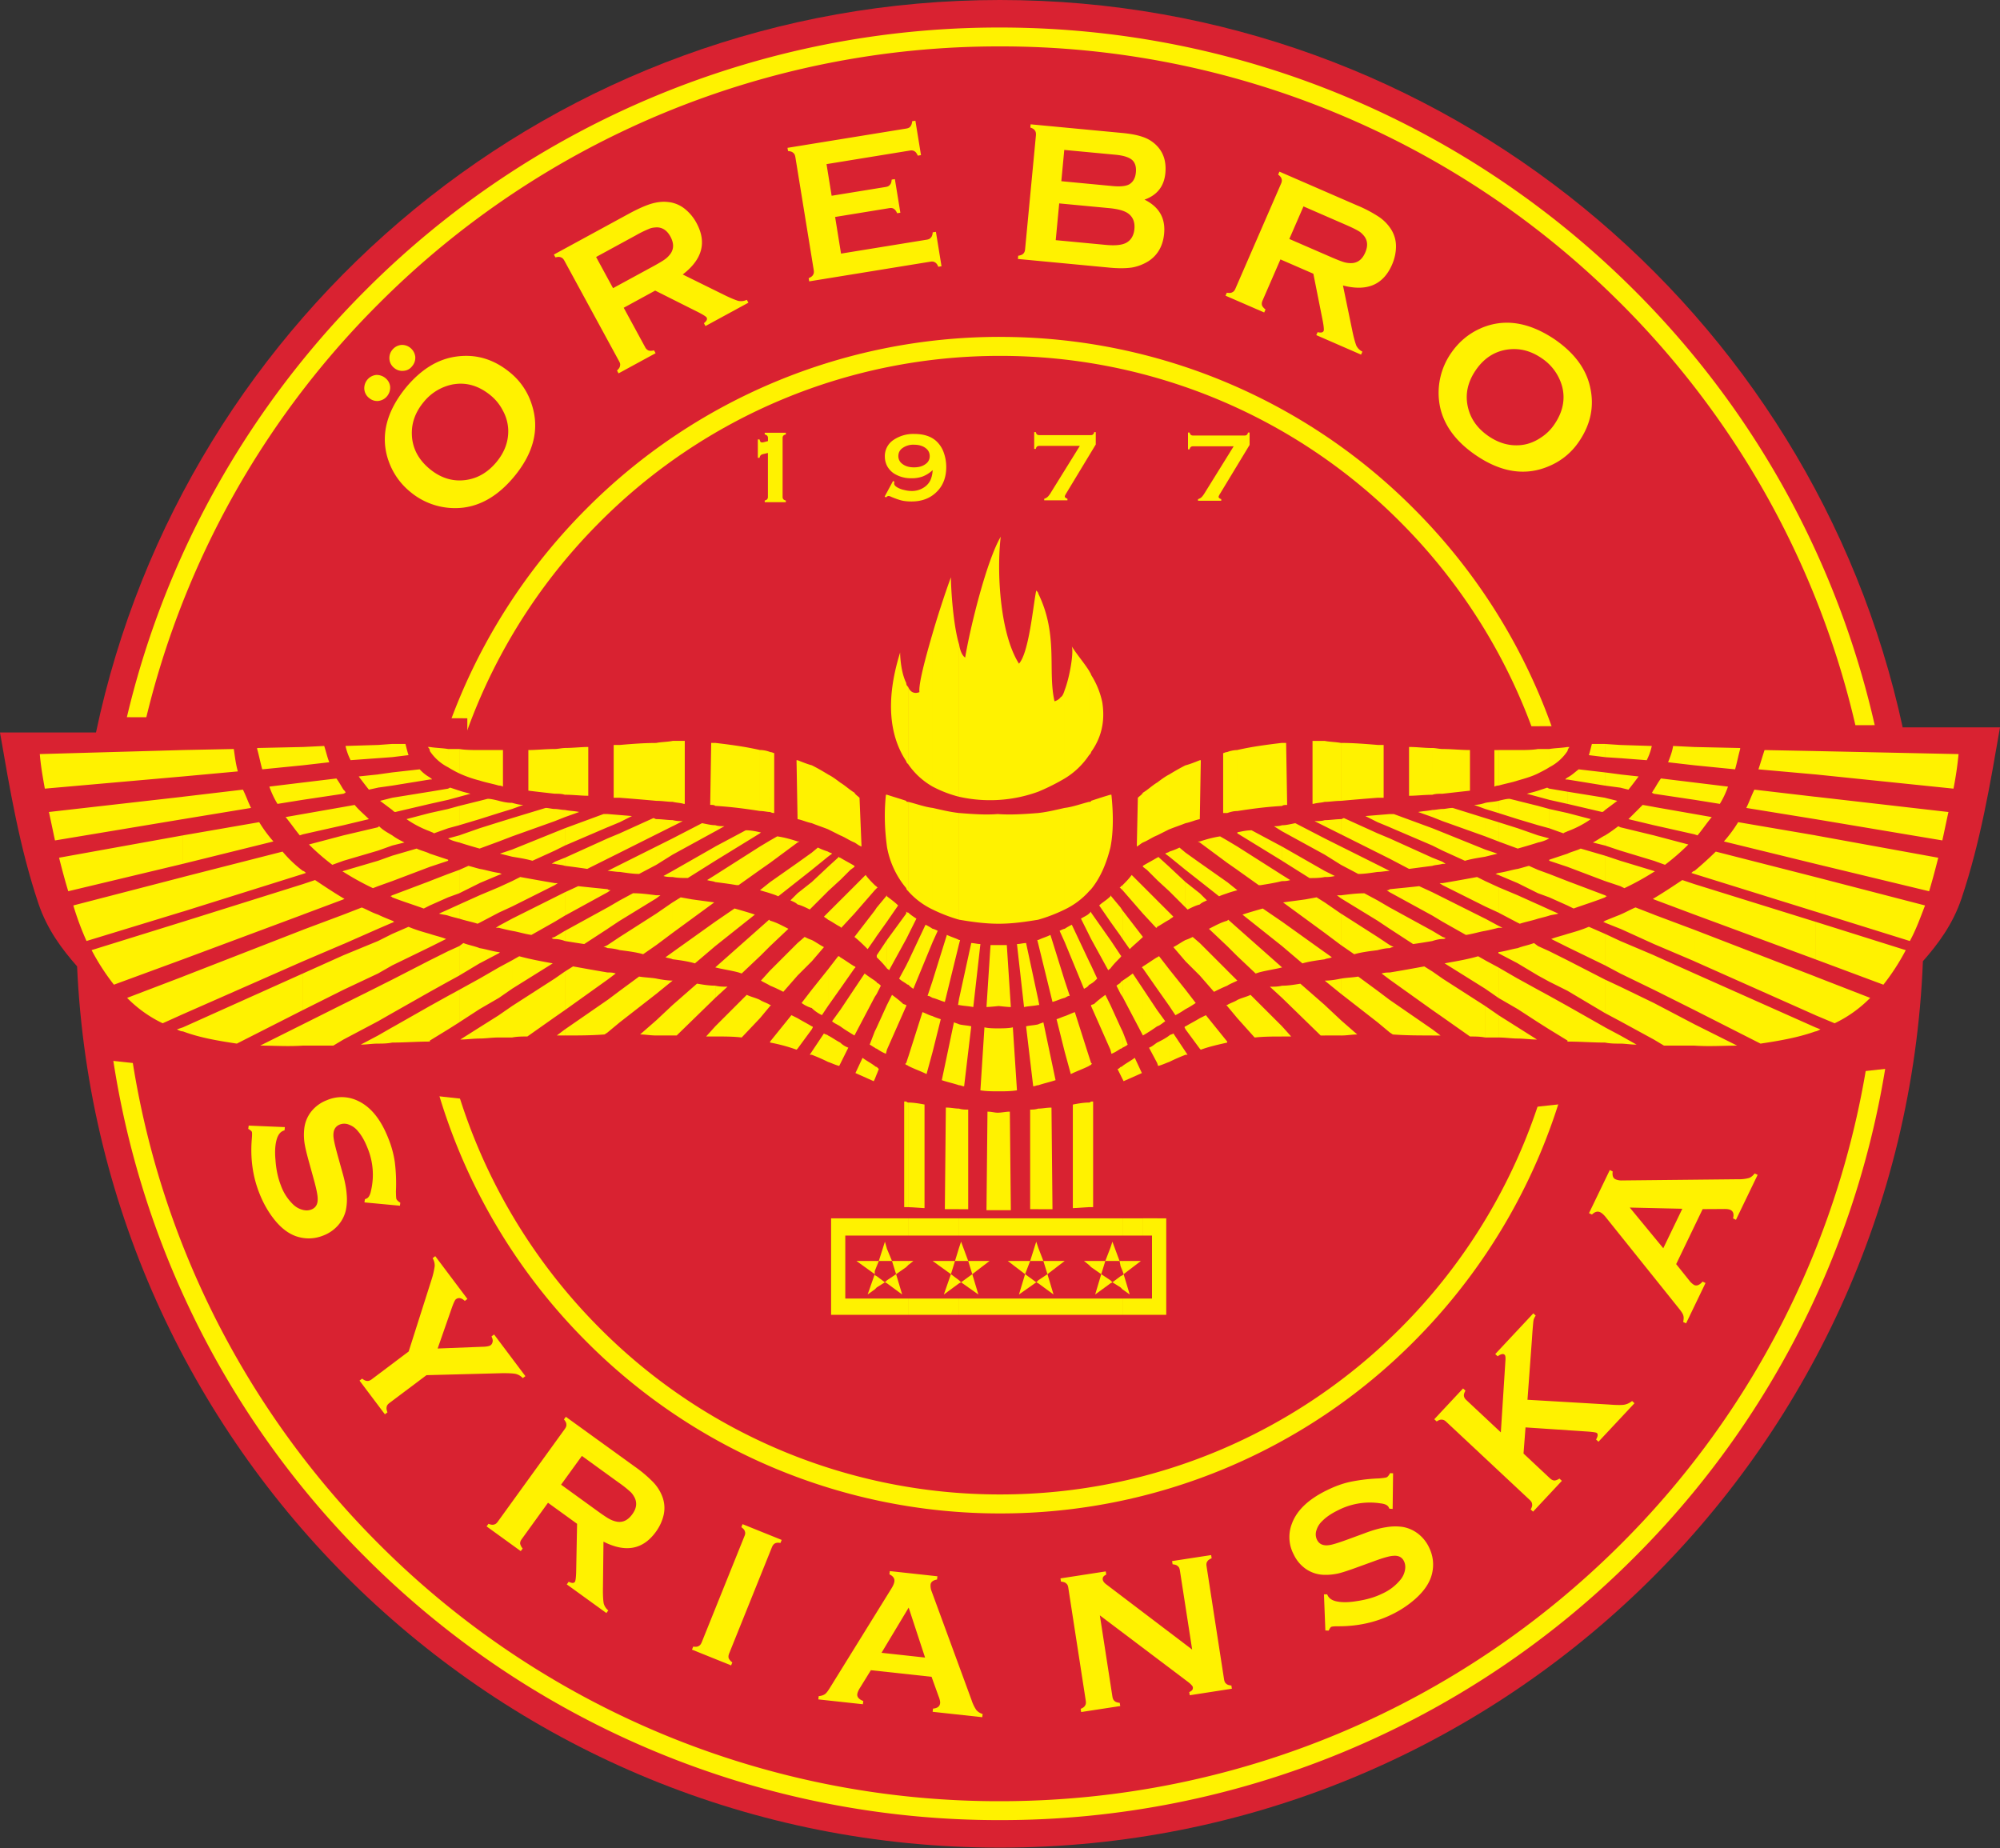 <svg xmlns="http://www.w3.org/2000/svg" width="500" height="462" fill="none"><rect width="100%" height="100%" fill="#333333" stroke="none"/><path fill="#D92231" fill-rule="evenodd" d="M249.97 0C360.7 0 453.22 77.96 475.7 181.97v-.13H500c-2.47 14.24-4.87 28.61-9.6 42.71-2.2 6.58-5.93 11.5-9.66 15.74l-.01-.02c-4.9 123.21-106.35 221.64-230.76 221.64-123.97 0-225.16-97.74-230.7-220.36l-.01.02c-3.73-4.24-7.46-9.16-9.67-15.74-4.72-14.1-7.12-28.47-9.59-42.71h24C46.02 78.54 138.83 0 249.96 0Z" clip-rule="evenodd"/><path fill="#FFF200" fill-rule="evenodd" d="M250.03 84.23a145.7 145.7 0 0 1 103.56 43.08 146.9 146.9 0 0 1 42.9 103.98c0 40.6-16.4 77.36-42.9 103.97a145.71 145.71 0 0 1-103.56 43.1 145.72 145.72 0 0 1-103.56-43.1 146.9 146.9 0 0 1-42.9-103.97c0-40.6 16.39-77.36 42.9-103.97a145.71 145.71 0 0 1 103.56-43.1Zm100.2 46.42a140.98 140.98 0 0 0-100.2-41.68 140.98 140.98 0 0 0-100.21 41.68 142.17 142.17 0 0 0-41.52 100.64c0 39.3 15.87 74.89 41.52 100.64a140.98 140.98 0 0 0 100.2 41.68c39.14 0 74.57-15.93 100.21-41.68a142.19 142.19 0 0 0 41.52-100.64c0-39.3-15.87-74.89-41.52-100.64Z" clip-rule="evenodd"/><path fill="#FFF200" fill-rule="evenodd" d="M249.98 6.88c61.9 0 117.96 25.09 158.54 65.64a223.3 223.3 0 0 1 65.7 158.43 223.29 223.29 0 0 1-65.7 158.44 223.62 223.62 0 0 1-158.54 65.64 223.62 223.62 0 0 1-158.55-65.64 223.29 223.29 0 0 1-65.7-158.44c0-61.86 25.11-117.87 65.7-158.43A223.62 223.62 0 0 1 249.98 6.88ZM405.2 75.86A218.92 218.92 0 0 0 249.98 11.6 218.92 218.92 0 0 0 94.75 75.86a218.57 218.57 0 0 0-64.29 155.1c0 60.56 24.57 115.4 64.3 155.09a218.92 218.92 0 0 0 155.22 64.25c60.61 0 115.5-24.56 155.22-64.25a218.56 218.56 0 0 0 64.3-155.1c0-60.56-24.57-115.4-64.3-155.1Z" clip-rule="evenodd"/><path fill="#FFF200" fill-rule="evenodd" d="M97.05 114.95a17.3 17.3 0 0 0 5.44 7.95 17.42 17.42 0 0 0 13.31 4.01c4.66-.58 8.87-3.15 12.61-7.61 5.02-5.99 6.54-12.06 4.53-18.18a16.71 16.71 0 0 0-5.26-7.85c-4.08-3.42-8.55-4.8-13.46-4.15-4.66.59-8.87 3.15-12.68 7.7-4.97 6.08-6.46 12.12-4.5 18.13Zm16.37-18.88c3.3-.55 6.45.44 9.36 2.88a11.83 11.83 0 0 1 2.9 3.63 10.8 10.8 0 0 1 1.38 4.92c.07 2.91-.92 5.59-3 8.08-2.12 2.52-4.59 3.96-7.46 4.4-3.34.5-6.45-.45-9.28-2.83-2.8-2.35-4.28-5.24-4.36-8.62-.07-2.9.92-5.58 3-8.07a12.4 12.4 0 0 1 7.46-4.4ZM91.08 97.3a3.1 3.1 0 0 0 1.16 2.17c.7.59 1.47.84 2.33.77.9-.12 1.61-.5 2.17-1.16.58-.7.84-1.48.8-2.38a3.14 3.14 0 0 0-1.13-2.13 3.42 3.42 0 0 0-2.4-.83 3.33 3.33 0 0 0-2.93 3.56Zm6.28-7.5c.08.86.47 1.59 1.13 2.14.7.59 1.47.84 2.33.77.9-.05 1.62-.43 2.17-1.1.62-.73.88-1.51.83-2.4a3.34 3.34 0 0 0-1.23-2.24 3.23 3.23 0 0 0-2.3-.73 3.3 3.3 0 0 0-2.2 1.2c-.58.7-.8 1.51-.73 2.37ZM163.8 72.65l10.82 5.43c1.2.61 1.92 1.09 2.04 1.31.24.45-.04.89-.68 1.41l.39.71 10.73-5.84-.39-.71c-.69.31-1.39.4-2.1.27-.68-.2-1.93-.68-3.75-1.59l-10.18-5.02c4.92-3.78 6.07-8.04 3.43-12.9a11.44 11.44 0 0 0-2.99-3.57 7.93 7.93 0 0 0-4.25-1.66c-1.34-.14-2.75.05-4.23.5-1.48.47-3.33 1.3-5.6 2.54l-18.57 10.11.39.71c.6-.15 1.06-.17 1.38 0 .34.1.63.4.87.85l13.67 25.12c.25.44.33.8.22 1.15-.03.36-.29.74-.75 1.16l.39.71 9.26-5.04-.39-.71c-.56.13-1.01.15-1.36.04a1.7 1.7 0 0 1-.87-.85l-5.35-9.84 7.88-4.3Zm-14.78-8.4 10.02-5.46a27.31 27.31 0 0 1 3.19-1.56c.64-.3 1.3-.36 1.98-.39 1.45.02 2.57.8 3.4 2.31.84 1.56.89 2.92.11 4.15a6.16 6.16 0 0 1-1.4 1.46c-.53.4-1.57 1.03-3.04 1.83l-10.02 5.45-4.24-7.8ZM222.29 52.04c.5-.08.86-.04 1.16.17.34.2.6.57.84 1.1l.8-.13-1.37-8.4-.8.12c-.05.63-.18 1.06-.45 1.3-.21.3-.54.46-1.04.54l-13.52 2.2-1.28-7.91 20.82-3.39c.5-.08.86-.03 1.16.17.33.16.6.57.84 1.1l.8-.13-1.4-8.6-.8.12c-.06.58-.2 1.01-.45 1.31-.21.3-.55.45-1.05.53l-29.68 4.82.14.8c.62.05 1.05.19 1.3.46.3.2.46.59.54 1.1l4.58 28.17c.08.5.05.91-.16 1.2-.16.34-.52.6-1.1.85l.13.8 30.28-4.92c.5-.08.86-.04 1.16.17.33.16.6.52.84 1.1l.8-.13-1.4-8.6-.8.12c-.05.63-.19 1.06-.45 1.3-.21.3-.55.46-1.05.54l-21.42 3.48-1.48-9.16 13.5-2.2ZM291.34 43.28c.28-2.98-.52-5.3-2.34-7.05a8.62 8.62 0 0 0-3.32-2c-1.33-.47-3.08-.8-5.25-1l-22.77-2.15-.07.8c.59.21.97.45 1.15.78.22.27.28.69.24 1.2l-2.7 28.4c-.04.51-.18.9-.45 1.14-.23.28-.66.44-1.28.54l-.07.8 23.01 2.18c2.17.2 4.01.18 5.5-.04 1.51-.26 2.83-.8 4.07-1.55 2.34-1.5 3.68-3.83 3.97-6.9.37-3.9-1.25-6.7-4.9-8.52 3.16-1.12 4.9-3.35 5.21-6.63Zm-25.27-5.8 12.87 1.21c1.97.2 3.3.62 4.1 1.31.75.68 1.06 1.73.93 3.1-.13 1.4-.68 2.37-1.6 2.95-.81.48-2.2.65-4.17.47l-12.87-1.22.74-7.82Zm-1.27 13.37 12.47 1.18c2.32.22 3.96.68 4.91 1.44 1.09.86 1.58 2.13 1.42 3.8-.16 1.66-.88 2.82-2.1 3.46-1.08.56-2.78.71-5.1.49l-12.47-1.18.87-9.19ZM328.34 68.43l2.36 11.86c.25 1.33.32 2.19.22 2.42-.2.46-.72.51-1.52.33l-.33.74 11.2 4.88.33-.75a3.4 3.4 0 0 1-1.51-1.48c-.26-.67-.65-1.94-1.05-3.94l-2.3-11.12c6.01 1.56 10.07-.15 12.28-5.22.64-1.49.97-3 .98-4.55a7.94 7.94 0 0 0-1.3-4.38 10.65 10.65 0 0 0-3-3.02 32.58 32.58 0 0 0-5.45-2.86l-19.39-8.43-.32.74c.5.38.79.73.85 1.09.14.33.07.75-.14 1.21l-11.4 26.22c-.2.47-.44.75-.77.89-.3.2-.76.22-1.38.12l-.32.74 9.67 4.2.33-.74c-.45-.36-.75-.71-.88-1.04-.1-.38-.06-.75.14-1.21l4.47-10.28 8.23 3.58Zm-2.47-16.83 10.46 4.55c1.58.69 2.63 1.2 3.2 1.55.63.33 1.08.8 1.52 1.33.88 1.16.95 2.51.26 4.1-.7 1.62-1.75 2.5-3.2 2.64a6.11 6.11 0 0 1-2-.2c-.65-.18-1.78-.62-3.31-1.28l-10.47-4.55 3.54-8.14ZM370.2 82.07c-3 1.31-5.47 3.37-7.4 6.16a17.43 17.43 0 0 0-2.76 13.63c1.03 4.58 3.97 8.53 8.77 11.84 6.43 4.44 12.61 5.38 18.52 2.8a16.73 16.73 0 0 0 7.32-5.97c3.03-4.38 3.98-8.96 2.87-13.8-1.02-4.58-3.97-8.52-8.85-11.89-6.52-4.38-12.67-5.3-18.48-2.77Zm20.33 14.53c.85 3.23.17 6.46-2 9.59-.89 1.29-2 2.37-3.34 3.23-1.49 1-3.09 1.63-4.76 1.83-2.9.34-5.65-.4-8.32-2.23-2.72-1.88-4.38-4.2-5.08-7.02-.82-3.28-.16-6.46 1.94-9.5 2.07-3.01 4.81-4.75 8.17-5.15 2.89-.34 5.65.39 8.32 2.23a12.42 12.42 0 0 1 5.07 7.02ZM100.08 300.69c-.52-.34-.86-.65-.97-.93-.09-.24-.1-.83-.13-1.86a43.4 43.4 0 0 0-.28-7.4 25.3 25.3 0 0 0-1.6-5.86c-1.88-4.81-4.42-7.95-7.68-9.45a9.3 9.3 0 0 0-7.68-.15 9.17 9.17 0 0 0-3.87 2.77 8.36 8.36 0 0 0-1.82 4.52 14 14 0 0 0 .07 3.36c.15 1.08.58 2.87 1.27 5.32l1.03 3.74c.69 2.45 1.03 4.17 1 5.05.02 1.3-.52 2.16-1.56 2.57-.7.28-1.46.3-2.26.07a5.27 5.27 0 0 1-2.31-1.32 12.44 12.44 0 0 1-3.08-4.79c-.74-1.89-1.18-4-1.34-6.34-.22-2.36-.05-4.17.44-5.56.35-.9.83-1.47 1.54-1.75l.29-.1.07-.8-9.03-.38-.12.81c.5.3.82.55.9.74.07.19.08.78-.01 1.8-.4 4.83.23 9.33 1.86 13.48.9 2.31 2.04 4.38 3.4 6.18 1.83 2.44 3.79 3.96 5.86 4.67 2.25.75 4.52.69 6.73-.19a9.37 9.37 0 0 0 3.62-2.45 8.7 8.7 0 0 0 1.99-3.66c.3-1.32.4-2.72.26-4.2-.1-1.48-.45-3.36-1.09-5.55l-1.05-3.78c-.7-2.5-1.1-4.2-1.16-5.05-.13-1.58.4-2.6 1.58-3.07a3.1 3.1 0 0 1 2.36.06c.84.32 1.58.84 2.24 1.68.9 1.06 1.65 2.4 2.3 4.05a17.43 17.43 0 0 1 .9 10.76c-.22 1.12-.62 1.77-1.14 1.97l-.38.15-.12.8 8.87.83.1-.74ZM125.4 343.3c1.64-.02 2.83.04 3.5.17.7.17 1.26.5 1.8 1.05l.65-.48-7.83-10.42-.65.49c.23.46.35.88.3 1.23-.06.43-.21.74-.54.98-.28.21-.99.37-2.19.38l-11.03.43 3.6-10.32c.42-1.14.73-1.82.97-2 .65-.49 1.4-.35 2.22.42l.65-.49-8.04-10.7-.65.5c.38.66.54 1.3.51 2.02a19.7 19.7 0 0 1-.8 3.4l-5.7 17.91-9.23 6.95c-.41.3-.8.46-1.15.42-.4-.03-.8-.23-1.26-.58l-.65.49 6.34 8.42.65-.48c-.22-.54-.3-.99-.2-1.37.04-.36.3-.68.71-.99l9.24-6.94 18.79-.49ZM144.27 380.95l-.23 12.09c-.04 1.35-.16 2.2-.3 2.4-.3.42-.82.36-1.57 0l-.47.66 9.9 7.16.47-.65a3.4 3.4 0 0 1-1.15-1.78c-.12-.7-.22-2.03-.18-4.07l.13-11.35c5.54 2.81 9.88 2 13.11-2.47.95-1.32 1.6-2.73 1.94-4.24a7.93 7.93 0 0 0-.34-4.55 10.58 10.58 0 0 0-2.28-3.6 32.45 32.45 0 0 0-4.7-3.96l-17.14-12.39-.47.66c.4.48.61.88.6 1.25.06.35-.1.74-.4 1.15l-16.75 23.17c-.3.41-.59.64-.94.7-.35.13-.8.05-1.38-.18l-.47.65 8.54 6.18.48-.65a2.72 2.72 0 0 1-.63-1.2c-.03-.4.1-.75.4-1.16l6.56-9.08 7.27 5.26Zm1.2-16.97 9.24 6.69a27.41 27.41 0 0 1 2.79 2.2c.54.46.89 1.02 1.2 1.62.61 1.32.4 2.66-.62 4.06-1.04 1.44-2.24 2.07-3.69 1.9a6.12 6.12 0 0 1-1.91-.64c-.6-.3-1.61-.97-2.97-1.95l-9.24-6.69 5.2-7.19ZM174.68 411.5c-.3.2-.75.24-1.38.15l-.3.76 9.78 3.94.3-.75a2.74 2.74 0 0 1-.9-1.02c-.12-.38-.06-.8.13-1.26l10.68-26.53c.2-.47.42-.76.77-.95.28-.16.73-.2 1.36-.1l.3-.76-9.78-3.94-.3.75c.5.37.8.7.88 1.07.14.33.1.7-.1 1.16l-10.68 26.53c-.19.47-.43.8-.76.95ZM234.7 424.2c.27.74.37 1.26.33 1.6-.09.82-.7 1.26-1.78 1.35l-.09.8 12.4 1.35.1-.8a3.25 3.25 0 0 1-1.58-1 9.56 9.56 0 0 1-1.17-2.42l-10-27.24a3.78 3.78 0 0 1-.27-1.66c.07-.71.63-1.11 1.62-1.3l.09-.81-11.9-1.3-.09.81c.92.46 1.32 1.01 1.24 1.77-.06.5-.33 1.13-.82 1.9l-15.15 24.46c-.56.91-.98 1.53-1.37 1.8-.39.3-.92.45-1.59.53l-.08.81 11.13 1.21.1-.8c-1.08-.43-1.58-1-1.5-1.7.03-.35.24-.9.62-1.51l2.78-4.5 15.17 1.65 1.8 5Zm-14.32-11 6.79-11.3 4.1 12.49-10.89-1.19ZM296.74 420.28c.93.68 1.42 1.21 1.47 1.52.08.55-.21.95-.9 1.21l.13.8 10.53-1.63-.13-.8c-.62-.06-1.06-.2-1.3-.47-.3-.2-.45-.6-.53-1.1l-4.37-28.25c-.08-.5-.04-.87.17-1.16.16-.33.53-.6 1.1-.83l-.12-.8-9.77 1.5.13.8c.62.07 1.05.2 1.3.48.3.2.44.54.52 1.04l3.07 19.8-21.45-16.28c-.52-.38-.84-.8-.9-1.2-.1-.55.2-.95.87-1.26l-.12-.8-11.32 1.75.12.8c.63.06 1.06.2 1.3.46.3.21.45.55.53 1.05l4.37 28.26c.08.5.04.91-.17 1.2-.15.34-.53.6-1.1.84l.12.8 9.77-1.5-.13-.8c-.62-.07-1.05-.2-1.3-.47-.29-.22-.45-.6-.53-1.1l-3.14-20.3 21.78 16.44ZM347.52 368.29c-.3.54-.57.9-.84 1.03-.23.11-.82.18-1.84.28a43.1 43.1 0 0 0-7.36.88c-1.88.41-3.75 1.1-5.71 2.06-4.65 2.26-7.58 5.04-8.81 8.41a9.29 9.29 0 0 0 .47 7.67 9.14 9.14 0 0 0 3.07 3.64 8.38 8.38 0 0 0 4.66 1.45c1.2.03 2.31-.12 3.33-.33 1.07-.24 2.82-.82 5.21-1.7l3.64-1.32c2.4-.89 4.08-1.37 4.96-1.4 1.3-.13 2.2.33 2.69 1.33.33.69.41 1.43.25 2.25a5.27 5.27 0 0 1-1.14 2.41 12.42 12.42 0 0 1-4.52 3.45c-1.82.9-3.9 1.5-6.2 1.85-2.35.4-4.16.39-5.59.01-.93-.28-1.53-.71-1.87-1.4l-.13-.27-.8-.01.35 9.03.82.05c.25-.52.48-.86.66-.95.19-.08.78-.15 1.8-.14 4.85 0 9.28-.97 13.29-2.93a25.84 25.84 0 0 0 5.89-3.89c2.28-2.02 3.64-4.09 4.18-6.22.57-2.3.32-4.55-.73-6.7a9.39 9.39 0 0 0-2.73-3.4 8.7 8.7 0 0 0-3.81-1.69c-1.34-.2-2.75-.19-4.2.07-1.48.21-3.32.72-5.46 1.54l-3.68 1.35c-2.44.9-4.1 1.43-4.94 1.56-1.57.26-2.63-.19-3.18-1.32a3.1 3.1 0 0 1-.14-2.37c.26-.85.72-1.64 1.5-2.36.98-.99 2.26-1.84 3.85-2.62a17.43 17.43 0 0 1 10.65-1.75c1.14.12 1.81.47 2.06.97l.18.36.81.06.11-8.91-.75-.03ZM397.05 357.9c1.3.1 2.02.22 2.17.36.33.31.24.85-.2 1.62l.6.55 9-9.62-.6-.56c-.62.52-1.3.8-1.97.93-.64.1-1.97.1-3.84-.05l-20.34-1.19 1.08-14.67.17-2.48c.13-1.55.2-2.44.27-2.73.03-.26.23-.7.53-1.17l-.59-.55-9.52 10.18.6.55c.8-.56 1.36-.72 1.74-.38.22.2.27.75.2 1.57l-1.14 17.83-8.62-8.07c-.37-.34-.56-.66-.61-1.05-.05-.33.08-.76.38-1.3l-.59-.56-7.2 7.7.6.55c.52-.34.94-.5 1.3-.44.36 0 .7.16 1.06.5l20.88 19.54c.38.35.6.7.61 1.06.09.35-.04.79-.35 1.34l.6.55 7.2-7.7-.6-.56c-.48.3-.9.46-1.27.48-.4-.02-.76-.23-1.13-.57l-6.59-6.17.5-6.54 15.67 1.05ZM430.96 302.25c.8-.02 1.32.07 1.64.22.73.35.94 1.08.66 2.12l.73.36 5.42-11.24-.74-.35c-.44.57-.91.96-1.45 1.15a9.5 9.5 0 0 1-2.67.3l-29.02.3a3.8 3.8 0 0 1-1.66-.29c-.64-.3-.83-.96-.7-1.96l-.72-.35-5.2 10.78.74.35c.73-.71 1.39-.9 2.07-.58.46.23.97.7 1.52 1.41l18 22.46c.67.83 1.1 1.43 1.23 1.88.16.48.13 1.02-.02 1.68l.73.35 4.86-10.09-.73-.35c-.76.87-1.46 1.15-2.1.85a4.23 4.23 0 0 1-1.21-1.1l-3.3-4.12 6.62-13.75 5.3-.03Zm-15.14 9.81-8.38-10.17 13.14.3-4.76 9.87ZM189.88 114.46c.08-.31.18-.52.3-.65.14-.13.32-.21.6-.29l1.2-.28v10.95c0 .26-.05.47-.18.6-.1.15-.31.26-.62.34v.41h5.28v-.41c-.31-.08-.52-.18-.63-.34-.13-.13-.18-.34-.18-.6v-14.67c0-.27.06-.47.19-.6.1-.13.3-.24.62-.31v-.42h-5.28v.41c.3.08.52.21.62.34.13.13.19.31.19.57v.76l-1.1.29c-.15.02-.26.05-.36.05a.64.64 0 0 1-.4-.13c-.07-.1-.15-.32-.25-.63h-.42v4.6h.42ZM221.49 124.34l.22-.17c.14-.12.29-.17.41-.17.2 0 .44.08.78.25.98.41 1.83.7 2.54.88.74.17 1.54.24 2.44.24 2.6 0 4.7-.8 6.33-2.44 1.57-1.56 2.35-3.62 2.35-6.16 0-1.24-.2-2.44-.61-3.59a7.08 7.08 0 0 0-1.93-2.95c-1.3-1.15-3.1-1.74-5.43-1.74a8.8 8.8 0 0 0-5.25 1.52 4.82 4.82 0 0 0-2.13 4.1c0 .88.2 1.66.57 2.4.41.73.95 1.34 1.66 1.83a7.9 7.9 0 0 0 4.42 1.22 7.8 7.8 0 0 0 2.86-.46 7.8 7.8 0 0 0 2.44-1.57 6.71 6.71 0 0 1-.56 2.52c-.3.63-.76 1.2-1.37 1.64a5.41 5.41 0 0 1-3.4 1.05c-.6 0-1.24-.1-1.9-.27a5.75 5.75 0 0 1-1.64-.64c-.51-.31-.76-.63-.76-.95a2 2 0 0 1 .08-.46l-.35-.17-2.1 3.9.33.2Zm9.99-12.26c.63.49.95 1.15.95 1.96a2.3 2.3 0 0 1-.95 1.9c-.76.61-1.74.9-2.98.9-1.22 0-2.2-.29-2.96-.9a2.34 2.34 0 0 1-.95-1.93c0-.78.31-1.44.95-1.93a4.6 4.6 0 0 1 2.96-.9c1.24 0 2.25.31 2.98.9ZM262.69 123.2c-.3.48-.57.83-.79 1.02-.24.22-.51.37-.85.47v.39h5.81v-.4c-.44-.14-.66-.34-.66-.58 0-.12.15-.44.44-.9l7.3-12.08v-3.1h-.38c-.08.3-.18.5-.32.59-.12.12-.32.17-.56.17h-12.86c-.24 0-.43-.05-.56-.17-.14-.1-.24-.3-.31-.59h-.4v4.2h.4c.07-.29.17-.48.31-.58.13-.12.32-.17.56-.17h10.14l-7.27 11.72ZM301.14 123.3c-.3.48-.57.83-.78 1.02-.25.22-.52.37-.86.47v.39h5.81v-.4c-.44-.14-.66-.34-.66-.58 0-.12.15-.44.44-.9l7.31-12.07v-3.1h-.4c-.07.29-.16.48-.31.58-.12.12-.32.17-.56.17h-12.85c-.24 0-.44-.05-.56-.17-.15-.1-.25-.3-.32-.58h-.4v4.2h.4c.07-.3.17-.49.32-.59.12-.12.31-.17.56-.17h10.14l-7.28 11.73Z" clip-rule="evenodd"/><path fill="#D92231" fill-rule="evenodd" d="m382.8 181.56 90.34-.29 4.6 85.25-95.16 10.34.21-95.3ZM116.83 179.57l-90.35-.29-4.59 85.25 95.15 10.34-.21-95.3Z" clip-rule="evenodd"/><path fill="#FFF200" fill-rule="evenodd" d="M45.75 256.83v1.02c-.5 0-1.01-.25-1.52-.5l1.52-.52Zm0-12.7v9.4l-5.08 2.29a31.57 31.57 0 0 1-8.89-6.35l13.97-5.33Zm0-13.7-22.85 7.1a56.1 56.1 0 0 0 5.58 8.64l17.27-6.35v-9.4Zm0-11.18v8.63l-24.12 7.37a72.23 72.23 0 0 1-3.3-8.89l27.42-7.1Zm0-10.41-30.98 5.59c.76 3.04 1.52 5.84 2.29 8.38l28.7-6.86v-7.11Zm0-9.65v5.59l-32 5.33c-.5-2.29-1.01-4.82-1.52-7.11l33.52-3.81Zm0-11.68v6.6l-34.54 3.05c-.5-2.8-1.01-5.59-1.26-8.64l35.8-1.01Zm0 6.6v-6.6l12.7-.26c.25 1.78.5 3.81 1.01 5.6l-13.7 1.26Zm0 10.67v-5.6l14.98-1.77c.77 1.52 1.27 3.05 2.03 4.57l-17 2.8Zm0 11.17 22.6-5.59a34.01 34.01 0 0 1-3.55-4.82l-19.05 3.3v7.1Zm29.97 40.12v5.33c-3.81.26-7.11 0-10.67 0l10.67-5.33Zm0-12.7-29.97 13.46v1.02c4.06 1.52 8.38 2.29 13.46 3.05l16.5-8.38v-9.15Zm0-10.91v7.87l-29.97 13.2v-9.4l29.97-11.67Zm0-11.43-29.97 9.4v9.39l29.97-11.17v-7.62Zm0-3.3v.76l-29.97 9.4v-8.64l24.89-6.35a30.86 30.86 0 0 0 5.08 4.83Zm0-14.22v5.07l-.77.26c-1.26-1.53-2.28-3.05-3.55-4.57l4.32-.76Zm0-7.88v4.32l-6.35 1.02a22.46 22.46 0 0 1-2.03-4.32l8.38-1.02Zm0-8.88v4.57l-10.16 1.01c-.5-1.78-.76-3.3-1.27-5.08V187l11.43-.25Zm0 4.57v-4.57l5.33-.26c.5 1.53.76 2.8 1.27 4.07l-6.6.76Zm0 27.17v-.76c.25 0 .5.25.76.5l-.76.26Zm10.15 32.5-10.15 5.08v5.33h7.61l2.54-1.52V251Zm0-12.19v8.64l-10.15 5.08v-9.15l10.15-4.56Zm0-10.15-10.15 3.8v7.88L85.87 236v-7.36Zm0-4.07v.26l-10.15 3.8v-7.61l3.04-1.02c2.29 1.53 4.57 3.05 7.11 4.57Zm0-6.85v.25h-.25l.25-.25Zm0-8.89v6.35l-2.79 1.01a55.68 55.68 0 0 1-5.84-5.08l8.63-2.28Zm0-7.11v4.57l-10.15 2.28v-5.07l10.15-1.78Zm0-4.32v1.02l-10.15 1.52v-4.32l8.38-1.01c.76 1.01 1.27 2.03 1.77 2.8Zm0 1.02v-1.02c.26.25.51.51.51.76l-.5.26Zm0 7.87v-4.57l2.8-.5c1.01 1.26 2.28 2.28 3.55 3.55l-6.35 1.52Zm0 18.54v-.26h.26l-.26.26Zm8.64 34.03-4.32 2.28c1.52 0 2.8-.25 4.32-.25v-2.03Zm0-12.2v8.64l-8.64 4.57V251l8.64-4.31Zm0-11.42-8.64 3.56v8.63l8.64-4.07v-8.12Zm0-6.6v3.55l-8.64 3.81v-7.36l4.58-1.78c1.26.5 2.53 1.27 4.06 1.78Zm0-13.46-8.64 2.54v.25a67.69 67.69 0 0 0 7.37 4.06l1.27-.5v-6.35Zm0-8.38v5.84l-8.64 2.54v-6.35l8.64-2.03Zm0-13.2v3.3l-2.29.5c-1.01-1.27-1.77-2.28-2.54-3.3l4.83-.5Zm0-7.37v3.3l-6.86.5a14.73 14.73 0 0 1-1.27-3.55l8.13-.25Zm3.55 70.6v3.8c-1.27.26-2.54.26-3.55.26v-2.03l3.55-2.04Zm0-11.94v8.38l-3.55 2.03v-8.63l3.55-1.78Zm0-11.43v7.87l-3.55 2.03v-8.12l3.55-1.78Zm0-3.3v.5l-3.55 1.53v-3.55c1.01.5 2.28 1.01 3.55 1.52Zm0-6.35v.51c-.25-.25-.25-.25-.5-.25l.5-.26Zm0-9.9v6.35l-3.55 1.27v-6.35l3.55-1.27Zm0-5.08v2.54l-3.55 1.27v-5.84l.25-.26c1.02 1.02 2.03 1.53 3.3 2.29Zm0-9.4v3.05l-3.04-2.28 3.04-.77Zm0-6.34v3.3l-3.55.5v-3.3l3.55-.5Zm0-7.12v3.3l-3.55.26v-3.3l3.55-.26Zm0 3.3v-3.3h3.3c.26 1.02.51 2.04.77 2.8l-4.07.5Zm0 22.1v-2.54c1.02.76 2.03 1.27 3.05 1.78l-3.05.76Zm0 19.3v-.5c.26 0 .26.25.51.25l-.5.25Zm9.4 20.82v8.89c-3.3 0-6.35.25-9.4.25v-3.8l9.4-5.34Zm0-11.43-9.4 4.83v8.38l9.4-5.33v-7.88Zm0-6.6v3.3l-9.4 4.57v-7.87l4.07-1.77c1.77.76 3.55 1.26 5.33 1.77Zm0-13.2-9.4 3.55v.51c2.54 1.01 5.08 1.78 7.88 2.8l1.52-.77v-6.1Zm0-6.86v3.3l-9.4 3.56v-6.35l6.1-1.78c1.01.5 2.28.76 3.3 1.27Zm0-10.16v4.57a25.57 25.57 0 0 1-5.84-3.04l5.84-1.53Zm0-5.33v3.05L98.82 203c-.25 0-.5-.25-.76-.51v-3.05l9.4-1.52Zm0-3.56v.51l-9.4 1.53v-3.3l6.86-.77a9.93 9.93 0 0 0 2.54 2.03Zm0-7.61v1.01c0-.5-.25-.76-.51-1.01h.5Zm0 8.12v-.5c.25.25.5.25.5.5h-.5Zm0 41.9v-3.3c1.52.51 2.8.76 4.06 1.27l-4.06 2.03Zm4.57 12.2v8.37l-4.57 2.8v-8.64l4.57-2.54Zm0-11.18v7.62l-4.57 2.54v-7.88l4.57-2.28Zm0-10.41v1.52c-.76-.25-1.52-.25-2.28-.5l2.28-1.02Zm0-8.9v5.85l-4.57 2.03v-6.1l4.57-1.77Zm0-3.55v.26l-4.57 1.52v-3.3l4.57 1.52Zm0-12.7v4.83l-3.55 1.27c-.26-.25-.51-.25-1.02-.5v-4.58l4.57-1.01Zm0-5.07v2.79l-4.57 1.02v-3.05l4.57-.76Zm0-9.9v4.56a11.99 11.99 0 0 1-4.57-4.06v-1.01c1.52.25 3.05.25 4.57.5Zm0 27.67v.26-.26Zm2.8 32.51v8.13l-2.8 1.77v-8.38l2.8-1.52Zm0-10.92v7.36l-2.8 1.53v-7.62l2.8-1.27Zm0-10.41v3.55c-1.02-.25-2.04-.5-2.8-.76v-1.52l2.8-1.27Zm0-8.64v5.84l-2.8 1.02v-5.84l2.8-1.02Zm0-8.63v1.78c-1.02-.26-2.04-.51-2.8-1.02l2.8-.76Zm0-7.37v4.83l-2.8.76v-4.82l2.8-.77Zm0-3.8v1.52l-2.8.76v-2.8l.5-.25 2.3.76Zm0-10.42v6.1a27.15 27.15 0 0 1-2.8-1.53v-4.57h2.8Zm0 11.94v-1.53c.75.26 1.77.51 2.79.77l-2.8.76Zm5.07 57.64v2.8c-1.52 0-3.3.25-4.82.25l4.82-3.05Zm0-12.19v7.63l-5.08 3.3v-8.13l5.08-2.8Zm0-7.61v3.8l-5.08 3.05v-7.36l1.02-.76c1.27.5 2.8.76 4.06 1.27Zm0-13.2v6.85l-.5.25c-1.53-.5-3.05-.76-4.58-1.27v-3.55l5.08-2.29Zm0-6.61v3.56l-5.08 2.53v-5.84l2.29-1.01c1.01.25 1.78.5 2.8.76Zm0-10.16v5.08c-1.78-.5-3.55-1.02-5.08-1.52v-1.78l5.08-1.78Zm0-6.85v4.57l-5.08 1.52v-4.83l5.08-1.26Zm0-12.7v7.62a29.87 29.87 0 0 1-5.08-1.78v-6.1c1.53.26 3.3.26 5.08.26Zm4.83 66.28v5.58c-1.78 0-3.3.26-4.83.26v-2.8l4.83-3.04Zm0-11.94v7.62l-4.83 2.8v-7.63l4.83-2.79Zm0-3.8v.25l-4.83 2.54v-3.81c1.53.25 3.05.76 4.83 1.01Zm0-6.61v.5h-.76l.76-.5Zm0-9.65v6.35l-4.83 2.54v-6.86l4.83-2.03Zm0-3.55v.5l-4.83 2.03v-3.55c1.53.25 3.05.76 4.83 1.02Zm0-12.7v4.82l-4.83 1.78v-5.08l4.83-1.52Zm0-5.33v3.04l-4.83 1.53v-4.57l2.03-.51c.76 0 1.78.25 2.8.5Zm0-12.7v8.89c-1.78-.51-3.3-.77-4.83-1.27v-7.62h4.83Zm0 8.89v-8.9h1.01v9.15c-.5-.25-.76-.25-1.01-.25Zm0 22.34v-.5c.25 0 .5.25.76.25l-.76.25Zm0 19.56v-.26h.25l-.25.26Zm3.3 13.2v7.87h-3.3v-5.59l3.3-2.28Zm0-11.43v7.11l-3.3 2.29v-7.62l3.3-1.78Zm0-10.4v3.04c-1.27-.25-2.29-.5-3.3-.76v-.51l3.3-1.78Zm0-9.4v6.35l-3.3 1.52v-6.35l3.3-1.52Zm0-7.88v1.78l-3.05-.76 3.05-1.02Zm0-7.87v4.57l-3.3 1.27v-4.82l3.3-1.02Zm0-3.8v1.52l-3.3 1.01v-3.04c1.01.25 2.03.5 3.3.5Zm0 1.52 2.8-1.02c-1.02 0-1.79-.25-2.8-.5v1.52Zm0 44.94 10.16-6.34c-2.8-.51-5.6-1.02-8.38-1.78l-1.78 1.01v7.12Zm10.66-2.54v9.65l-6.85 4.83c-1.27 0-2.54 0-3.81.25v-7.87l10.66-6.86Zm0-10.4v.5c-.25 0-.5 0-.76-.25l.76-.26Zm0-9.91-10.66 5.33v3.05c1.52.25 3.05.76 4.82 1.02l5.84-3.3v-6.1Zm0-3.56v.51l-10.66 5.34v-6.35l2.03-1.02c2.8.5 5.59 1.02 8.63 1.52Zm0-5.33v.51h-.76l.76-.5Zm0-7.36-10.66 4.31v1.78c1.52.26 3.3.51 5.08 1.02l5.58-2.54v-4.57Zm0-5.84v3.04l-10.66 3.81v-4.57l8.38-2.54c.76 0 1.52.26 2.28.26Zm0-14.99v11.18c-2.28-.26-4.57-.51-6.6-.77v-10.15c2.03 0 4.32-.26 6.6-.26Zm0 34.03v-.5h.77l-.77.5Zm2.54 36.06v1.53h-2.03l2.03-1.53Zm0-14.47v9.65l-2.54 1.77v-9.65l2.54-1.77Zm0-10.16v2.54a7.53 7.53 0 0 0-2.54-.5v-.52l2.54-1.52Zm0-9.65v5.84l-2.54 1.53v-6.1l2.54-1.27Zm0-8.63v2.03c-.76-.26-1.52-.26-2.54-.5v-.52l2.54-1.01Zm0-7.37v4.32l-2.54 1.27v-4.57l2.54-1.02Zm0-4.57v1.78l-2.54 1.01v-3.04c.77 0 1.78.25 2.54.25Zm0-15.5v11.7c-.76-.26-1.77-.26-2.54-.26v-11.18c.77 0 1.78-.25 2.54-.25Zm0 11.7v-11.7c2.03 0 4.07-.25 5.84-.25v12.2c-1.77 0-3.8-.26-5.84-.26Zm0 5.58 3.56-1.27c-1.02-.25-2.29-.25-3.56-.51v1.78Zm10.67 45.7-10.66 7.37v1.53c3.3 0 6.6 0 9.9-.26l.76-.5v-8.13Zm0-6.85v1.78l-10.66 7.62v-9.65l2.02-1.27c2.8.5 5.59 1.01 8.64 1.52Zm0-6.86v.77c-.5-.26-.76-.26-1.02-.26l1.02-.5Zm0-9.4-10.66 5.85v2.54c1.52.25 3.04.5 4.82.76l5.84-3.8v-5.34Zm0-4.56v.76l-10.66 5.84v-5.84l3.3-1.52c2.28.25 4.82.5 7.36.76Zm0-12.7-10.66 4.83v2.03c2.02.25 3.8.5 5.58.76l5.08-2.54v-5.08Zm0-6.1v3.3l-10.66 4.58v-4.32l9.64-3.55h1.02Zm0 19.56v-.76c.25.25.5.25.76.25l-.76.51Zm0 21.84v-1.78c.76 0 1.27 0 2.03.25l-2.03 1.53Zm3.05 2.8v7.87l-3.05 2.53v-8.12l3.05-2.29Zm0-13.47v3.3a12.7 12.7 0 0 0-3.05-.5v-.77l3.05-2.03Zm0-9.14v5.08l-3.05 2.03v-5.33l3.05-1.78Zm0-8.89v1.78c-1.02 0-2.04-.25-3.05-.25l3.05-1.53Zm0-7.87v4.83l-3.05 1.52v-5.08l3.05-1.27Zm0-4.57v1.78l-3.05 1.27v-3.3l3.05.25Zm0-17.52v13.2h-1.53v-13.2h1.53Zm0 19.3 3.04-1.53-3.04-.25v1.78Zm9.14 49.52-4.06 3.55c1.26 0 2.53.26 4.06.26v-3.81Zm0-10.42v3.81l-9.14 7.12v-7.88l4.82-3.55c1.53.25 2.8.25 4.32.5Zm0-16.25-9.14 5.84v3.3c2.03.26 4.06.51 5.84 1.02l3.3-2.29v-7.87Zm0-4.57v.76l-9.14 5.6v-5.09l3.3-1.78c2.03 0 3.8.26 5.84.51Zm0-12.19-9.14 4.57v1.78c1.77.25 3.3.5 4.82.5l4.32-2.28v-4.57Zm0-6.85v3.8l-9.14 4.58v-4.83l8.38-3.8c.25 0 .5.25.76.25Zm0-19.05v14.48c-2.8-.26-5.84-.51-9.14-.77v-13.2c3.04-.26 6.1-.5 9.14-.5Zm0 38.85v-.76h1.01l-1.01.76Zm0 23.87v-3.8c1.27.25 2.8.5 4.06.5l-4.06 3.3Zm4.06 2.8v7.62h-4.06v-3.81l4.06-3.81Zm0-13.2v1.77c-.5-.25-1.01-.25-1.78-.5l1.78-1.28Zm0-12.45v7.62l-4.06 3.04v-7.87l4.06-2.8Zm0-7.87v1.52c-.76 0-1.52 0-2.28-.25l2.28-1.27Zm0-8.13v4.06l-4.06 2.54v-4.57l4.06-2.03Zm0-4.57v1.52l-4.06 2.03v-3.8c1.27 0 2.8.25 4.06.25Zm0-19.8v15.23c-1.27 0-2.54-.25-4.06-.25v-14.48c1.27-.25 2.8-.25 4.06-.5Zm0 15.23v-15.24h3.04v15.75h-.25c-.76-.26-1.77-.26-2.79-.51Zm0 6.1 2.54-1.28c-.76 0-1.52 0-2.54-.25v1.52Zm0 26.66 10.41-7.62c-1.78-.25-3.8-.5-5.58-.76l-2.8-.5-2.03 1.26v7.62Zm10.67 23.36-2.29 2.54h2.29v-2.54Zm0-10.16v3.05l-9.65 9.4h-1.02v-7.62l6.1-5.34c1.52.26 3.04.51 4.57.51Zm0-16v6.1l-5.08 4.32c-1.78-.51-3.56-.77-5.59-1.02v-1.78l10.67-7.62Zm0-11.68v1.78c-.51-.25-1.27-.25-2.04-.5l2.04-1.28Zm0-7.1-10.67 6.09v1.52c1.27.25 2.54.25 3.81.25l6.86-4.31v-3.56Zm0-5.34v1.52l-10.67 5.84v-4.06l7.37-3.81c1.26.25 2.28.51 3.3.51Zm0-20.57v15.75c-.25-.26-.76-.26-1.27-.26l.25-15.49h1.02Zm0 22.1 2.28-1.28c-.76 0-1.52 0-2.28-.25v1.52Zm0 28.69 9.9-7.87c-1.52-.51-3.3-1.02-5.08-1.53l-4.82 3.3v6.1Zm0 12.95 3.05-2.8h-.26c-.76 0-1.78 0-2.8-.25v3.05Zm11.17.5v4.58l-4.57 4.82c-2.03-.25-4.32-.25-6.6-.25v-2.54l7.87-7.87c1.01.5 2.28.76 3.3 1.27Zm0-18.02v7.1l-4.57 4.32-.76-.25c-1.78-.5-3.81-.76-5.84-1.27l11.17-9.9Zm0-9.4h-.25.25Zm0-10.92-11.17 7.11v1.78c2.03.25 3.8.5 5.33.76h.5l5.34-3.8v-5.85Zm0-3.55v.25l-11.17 6.86v-3.56l7.62-4.06c1.26 0 2.53.25 3.55.5Zm0-20.57v15.24c-3.3-.51-6.86-1.02-11.17-1.28v-15.74c4.32.5 7.87 1.02 11.17 1.78Zm0 20.82v-.25h.25l-.25.25Zm2.54 42.92v.25l-2.54 3.05v-4.57c.76.5 1.78.76 2.54 1.27Zm0-8.64v3.81c-.76-.5-1.52-.76-2.29-1.27l2.29-2.54Zm0-12.44v6.35l-2.54 2.54v-7.11l2.29-2.03.25.25Zm0-9.65v2.8c-.76-.26-1.78-.51-2.54-.77l2.54-2.03Zm0-10.41v5.59l-2.54 1.78v-5.85l2.54-1.52Zm0-22.1V203c-.76 0-1.52-.25-2.54-.25V187.5a7.5 7.5 0 0 1 2.54.5Zm0 14.99v-14.98c.5 0 .76.25 1.02.25v14.98c-.26 0-.51 0-1.02-.25Zm0 33.52 4.57-4.32c-1.52-.76-2.8-1.52-4.57-2.03v6.35Zm0 14.98v-.25h.25l-.25.25Zm6.86 3.05v7.62l-.26.25a41.44 41.44 0 0 0-6.6-1.78v-.25l5.33-6.6 1.53.76Zm0-18.8v8.13l-3.56 4.07c-1.01-.51-2.03-1.02-3.3-1.53v-3.8l6.86-6.86Zm0-12.44v2.8c-.51-.51-1.27-.77-1.78-1.02l1.78-1.78Zm0-7.61-6.86 4.82v2.8c.76.25 1.52.5 2.03.76l4.83-3.81v-4.57Zm0-5.34v.26l-6.86 5.08v-5.59l1.78-1.02c1.78.26 3.55.76 5.08 1.27Zm0-20.31v14.73l-.26-14.73h.26Zm0 20.57v-.26h.5l-.5.26Zm3.55 52.31v.76h-.5l.5-.76Zm0-6.35v.76l-3.55 4.83v-7.62c1.27.76 2.28 1.27 3.55 2.03Zm0-9.14v4.57a7.9 7.9 0 0 1-2.54-1.27l2.54-3.3Zm0-12.44v5.33l-3.55 3.55v-8.12l1.77-1.53c.51.26 1.02.51 1.78.77Zm0-14.48v6.35l-.5.5c-1.02-.5-2.04-1.01-3.05-1.26v-2.8l3.55-2.8Zm0-7.36v4.31l-3.55 2.8v-4.57l3.55-2.54Zm0-21.84v14.47c-1.27-.25-2.28-.76-3.55-1.01v-14.73c1.27.5 2.54 1.01 3.55 1.27Zm0 49V235c1.02.51 2.03 1.27 3.05 1.78l-3.05 3.56Zm0 17.02v-.76s.26 0 .26.25l-.26.51Zm4.06 1.53v6.6a48.9 48.9 0 0 0-4.06-1.78v-.76l3.05-4.57c.25.25.76.25 1.01.5Zm0-16.5v9.13l-1.52 2.28a9.08 9.08 0 0 1-2.54-1.77v-4.57l4.06-5.08Zm0-14.23v1.78c-.25-.26-.76-.51-1.01-.76l1.01-1.02Zm0-11.43-4.06 3.8v6.36l4.06-4.06v-6.1Zm0-3.8v1.26l-4.06 3.3v-4.31l1.53-1.27c1.01.5 1.77.76 2.53 1.01Zm0-19.3v13.7c-1.26-.5-2.79-1-4.06-1.52v-14.47c1.53.76 2.8 1.52 4.06 2.28Zm0 20.56v-1.27c.26.26.77.26 1.02.51l-1.02.76Zm3.05 90.4v24.13h-2.28v-24.12h2.28Zm0-43.93v5.34l-.25.5c-1.02-.25-2.03-.76-2.8-1.01v-6.6c1.02.5 2.04 1.27 3.05 1.77Zm0-8.12v4.06c-.76-.5-1.52-.76-2.03-1.27l2.03-2.8Zm0-13.2v7.86L207 251.5v-9.14l2.54-3.3c.26 0 .26 0 .51.25Zm0-14.23v6.6c-1.01-.5-2.03-1.26-3.05-1.77v-1.78l3.05-3.05Zm0-10.66V220l-3.05 2.8v-6.1l2.8-2.54c0 .26 0 .26.25.26Zm0-18.8v13.21l-3.05-1.53v-13.7c1.02.5 2.04 1.26 3.05 2.02Zm0 70.35v-5.34c.5.51 1.27 1.02 2.03 1.27l-2.03 4.07Zm3.56 38.6v4.31h-2.29v15.75h2.29v4.06h-3.56v-24.12h3.56Zm0-57.4v11.69c-1.27-.77-2.54-1.53-3.56-2.3v-4.05l3.56-5.34Zm0-5.58v.5l-3.56 5.09v-7.88c1.27.76 2.29 1.53 3.56 2.29Zm0-20.06v6.85l-3.3 3.56-.26-.25v-6.6l3.56-3.56Zm0-5.08v.25l-1.02.76-2.54 2.54v-5.58c1.27.76 2.29 1.27 3.56 2.03Zm0-18.29v12.45c-1.27-.51-2.29-1.27-3.56-1.78v-13.2c1.27.76 2.29 1.77 3.56 2.53Zm0 12.45v-12.45c.25.51.76.77 1.27 1.28l.5 12.18c-.76-.25-1.27-.76-1.77-1.01Zm0 31.49v-.51s.25 0 .25.25l-.25.26Zm5.08 82.52v4.07h-5.08v-4.06h5.08Zm0-9.39V322.35l-1.78 1.27 1.78-5.08-4.58-3.3h4.58Zm0-10.66v4.31h-5.08v-4.31h5.08Zm0-38.1v3.3l-.26.52-4.57-2.04 1.78-3.8c1.01.75 2.03 1.26 3.05 2.02Zm0-8.63-1.27 3.3c.5.25.76.5 1.27.76v-4.06Zm0-12.7v4.07l-5.08 9.65v-11.69l2.54-3.8c1.01.76 1.77 1.26 2.54 1.77Zm0-17.52-5.08 6.6c1.27 1.02 2.28 2.03 3.3 3.05l1.78-2.54v-7.11Zm0-6.35v1.27l-5.08 5.84v-6.85l1.77-1.78 1.02-1.02c.76 1.02 1.52 1.78 2.29 2.54Zm.5 103.35v4.07h-.5v-4.06h.5Zm0-5.58v2.8l-.5.5v-3.55l.5.25Zm0-3.8v1.26l-.5 1.27v-2.54h.5Zm0-10.67v4.31h-.5v-4.31h.5Zm0-37.84v1.78l-.5 1.27v-3.3c.25.25.5.25.5.25Zm0-9.9v5.33s-.25 0-.5-.26v-4.06l.5-1.02Zm0-11.18v2.8l-.5.76v-4.07c.25.26.5.26.5.51Zm0-6.85v.5-.5Zm0-11.94v7.1l-.5.77v-7.11l.5-.76Zm0-5.08v.25l-.5.51v-1.27c.25.26.5.26.5.51Zm0 .25v-.25h.26l-.26.25Zm0 26.41v-2.79c.51.25.76.5 1.02.76l-1.02 2.03Zm0 20.07v-1.78l.51.5-.5 1.28Zm2.54 56.12v4.06h-2.54v-4.06h2.54Zm0-4.57v.76l-.5-.26-2.04 1.27v-2.79l2.03 1.52.51-.5Zm0-7.88v3.05h-2.03l-.5 1.27v-1.27h.5l1.53-4.82.5 1.77Zm0-7.61v4.31h-2.54v-4.31h2.54Zm0-53.33v11.17l-.25 1.02a10.3 10.3 0 0 1-2.29-1.27v-5.34l2.54-5.58Zm0-16.25v7.1c-.76-1.01-1.52-1.77-2.54-2.79v-.5l2.54-3.81Zm0-10.92v6.34l-2.54 3.56v-7.1l2.54-3.06v.26Zm0-25.4v12.95c-.5-3.8-.76-8.12-.25-12.95h.25Zm0 31.74 2.8-4.06c-.76-.76-1.78-1.52-2.8-2.28v6.34Zm4.83 94.22v4.06h-4.83v-4.06h4.83Zm0-9.4v1.53l-2.54 1.77 1.52 5.08-3.8-2.8v-.75l2.28-1.53-1.02-3.3h-1.27v-3.05l1.27 3.05h3.56Zm0-10.66v4.31h-4.83v-4.31h4.83Zm0-38.86v.51l-.26-.25.26-.26Zm0-14.47v.25l-4.83 10.92v-11.17l1.27-2.54c1.02.76 2.03 1.52 2.8 2.28l.76.26Zm0-9.9-1.78 3.3c.5.5 1.02.76 1.78 1.26v-4.57Zm0-12.96v6.35l-4.32 7.87c0-.25-.25-.25-.5-.5v-7.12l4.82-6.6Zm0-28.18v21.83a22.02 22.02 0 0 1-4.83-10.4v-12.96c1.53.5 3.3 1.02 4.83 1.53Zm0-29.46v19.55c-4.06-6.1-5.34-14.98-1.53-27.17 0 1.27.26 5.08 1.53 7.62Zm-.51 104.62h.5v26.41h-.5v-26.4Zm1.02 49.26v4.07h-.51v-4.06h.5Zm0-9.39v1.02l-.51.5v-1.52h.5Zm0-10.66v4.31h-.51v-4.31h.5Zm0-40.38v2.28c-.26-.25-.51-.25-.51-.25v-.5l.5-1.53Zm0-23.87v5.84c-.26 0-.51-.25-.51-.25v-4.58l.5-1.01Zm0-12.2v5.6l-.51 1.01v-6.85c.25.25.25.25.5.25Zm0-27.67v22.35c-.26-.26-.51-.51-.51-.77v-21.83c0 .25.25.25.5.25Zm0-28.7v19.3c-.26-.25-.51-.5-.51-.76v-19.55c0 .5.25.76.5 1.01Zm-.51 103.61s.25.26.5.26v26.15h-.5v-26.4Zm.5-41.64 2.04-4.07c-.76-.5-1.53-1.01-2.03-1.52v5.59Zm0 82.53v-1.02h1.28l-1.27 1.02Zm6.1 8.38v4.06h-6.1v-4.06h6.1Zm0-20.06v4.31h-6.1v-4.31h6.1Zm0-50.54v8.89l-1.52 5.58c-1.53-.75-3.05-1.26-4.57-2.03v-2.28l3.55-11.17c.76.25 1.52.75 2.54 1Zm0-8.89-1.27 3.81c.5 0 .76.26 1.27.51v-4.32Zm0-12.95v3.3l-4.82 11.69c-.51-.26-1.02-.77-1.27-1.02v-5.84l4.31-9.15c.51.26 1.02.51 1.78 1.02Zm0-30.22v25.4a19.2 19.2 0 0 1-6.1-4.57v-22.35c2.04.5 4.07 1.27 6.1 1.52Zm0-43.67v38.34a18.43 18.43 0 0 1-6.1-5.59v-19.3c.51 1.27 1.53 1.78 2.8 1.27-.26-2.03 1.52-8.63 3.3-14.72Zm-6.1 117.32c1.28 0 2.8.25 4.07.5v25.9l-4.06-.25v-26.15Zm6.1-40.13 1.27-2.8c-.5-.24-1.02-.5-1.27-.5v3.3Zm0 27.43v-8.89c.5.25 1.27.51 2.03.76l-2.03 8.13Zm6.6 61.7v4.07h-6.6v-4.06h6.6Zm0-12.69v3.3h-1.01l-1.02 3.3 2.03 1.53v.76l-3.8 2.8 1.77-5.09-4.57-3.3h5.59l1.01-3.3Zm0-7.36v4.31h-6.6v-4.31h6.6Zm0-27.43v25.14h-3.55l.25-25.4c1.27 0 2.29.26 3.3.26Zm0-21.08v15.24c-1.52-.51-2.8-.76-4.31-1.27l3.04-14.47c.51.25.76.25 1.27.5Zm0-6.35-.25 1.53h.25v-1.53Zm0-14.72V236l-3.55 14.48c-1.02-.26-2.03-.77-3.05-1.02v-4.32l3.56-11.42c1.01.5 2.03.76 3.04 1.27Zm0-31.75v26.67a39.8 39.8 0 0 1-6.6-2.54v-25.4c2.28.51 4.32 1.02 6.6 1.27Zm0-42.15v38.09a29.58 29.58 0 0 1-6.6-2.54V158.3c1.78-6.1 3.8-11.94 4.57-13.97 0 2.54.51 11.68 2.03 16.76Zm9.9 90.4s-2.28.25-3.04.25l1.01-15.49h4.07l1.01 15.5c-.76 0-3.04-.26-3.04-.26Zm0 21.33c-1.26 0-3.04 0-4.56-.25l1.01-15.75c1.02.26 2.54.26 3.3.26 1.02 0 2.8 0 3.8-.26l1.03 15.75c-1.53.25-3.3.25-4.57.25Zm0 29.71h-3.04l.25-24.63c1.02 0 1.78.26 2.54.26 1.02 0 2.03-.26 3.05-.26l.25 24.63h-3.04Zm-9.9-66.53.26-1.01h-.26V236Zm0 15.24v-1.53l3.05-13.96c.76 0 1.52.25 2.29.25l-1.78 15.75c-1.27-.26-2.29-.26-3.56-.51Zm0 20.06v-15.24c1.02.26 2.03.26 3.05.5l-1.78 15c-.5 0-.76-.26-1.27-.26Zm0 30.98v-25.14c.77.25 1.53.25 2.29.25v24.9h-2.29Zm0 18.54v-.76l.51.5 2.8-2.03-1.02-3.3h-2.29v-3.3l.51-1.52 1.78 4.82h5.33l-4.31 3.3 1.52 5.08-4.32-3.05-.5.26Zm19.81 3.8v4.07h-19.8v-4.06h19.8Zm0-12.69v3.3h-2.03l-1.27 3.3 2.8 2.03.5-.5v.76l-.5-.26-4.33 3.05 1.53-5.08-4.32-3.3h5.59l1.52-4.82.51 1.52Zm0-7.36v4.31h-19.8v-4.31h19.8Zm0-27.43v25.14h-2.03V277.4c.5 0 1.27 0 2.03-.25Zm0-21.08v15.24c-.5 0-.76.25-1.27.25l-1.78-14.98c1.02-.25 2.03-.25 3.05-.5Zm0-6.1-3.05-14.21c-.76 0-1.52.25-2.28.25l1.77 15.75c1.27-.26 2.29-.26 3.56-.51v-1.27Zm0-14.97V236l-.25-1.01h.25Zm0-31.75v26.67c-3.05.5-6.35 1.01-9.9 1.01-3.56 0-6.86-.5-9.9-1.01v-26.67c3.3.26 6.6.51 9.64.26 3.3.25 6.86 0 10.16-.26Zm0-54.85v49.52a35.26 35.26 0 0 1-19.8 1.27v-38.1c.25 1.53.75 2.8 1.52 3.3 1.27-7.6 5.33-24.12 8.89-30.21-1.02 8.63-.26 24.13 4.56 31.74 2.54-2.8 3.56-14.73 4.32-18.28.26.25.51.5.51.76Zm0 102.85v-1.27l.25 1.27h-.25Zm0 20.06v-15.24c.51-.25.76-.25 1.27-.5l3.05 14.47c-1.53.5-2.8.76-4.32 1.27Zm0 30.98v-25.14c1.02 0 2.03-.25 3.3-.25l.25 25.4h-3.55Zm0 18.54v-.76l2.29-1.53-1.02-3.3h-1.27v-3.3l1.27 3.3h5.33l-4.31 3.3 1.52 5.08-3.81-2.8Zm6.6 3.8v4.07h-6.6v-4.06h6.6Zm0-20.05v4.31h-6.6v-4.31h6.6Zm0-50.54v8.89l-2.03-8.13c.76-.25 1.27-.5 2.03-.76Zm0-8.89-3.56-11.42c-1 .5-2.03.76-3.04 1.27V236l3.55 14.48c1.02-.26 2.04-.77 3.05-1.02v-4.32Zm0-12.95v3.3l-1.27-2.8c.5-.24 1.02-.5 1.27-.5Zm0-30.22v25.4a39.66 39.66 0 0 1-6.6 2.54v-26.67c2.29-.25 4.31-.76 6.6-1.27Zm0-29.45v22.09a53.38 53.38 0 0 1-6.6 3.3V148.4c5.08 10.41 2.29 19.3 4.06 26.92 0 0 1.02-.25 1.53-1.02.5-.25.76-1.01 1.01-1.78Zm0 76.94v-4.32l1.27 3.81c-.5 0-.76.26-1.27.51Zm6.1 75.16v4.07h-6.1v-4.06h6.1Zm0-9.39v1.02l-1.27-1.02h1.27Zm0-10.66v4.31h-6.1v-4.31h6.1Zm0-28.95v26.15l-4.06.26v-25.9c1.27-.26 2.79-.51 4.06-.51Zm0-11.43v2.28c-1.53.77-3.05 1.28-4.57 2.04l-1.53-5.59v-8.89c.76-.25 1.78-.76 2.54-1.01l3.56 11.17Zm0-23.87-4.32-9.15c-.5.26-1.01.51-1.78 1.02v3.3L271 247.2c.5-.26 1.01-.51 1.27-1.02v-5.84Zm0-11.94v5.34l-2.03-4.07c.76-.5 1.52-.76 2.03-1.27Zm0-27.93v22.35a19.25 19.25 0 0 1-6.1 4.57v-25.4c2.03-.25 4.07-1.01 6.1-1.52Zm0-32.76v21.08a19.26 19.26 0 0 1-6.1 5.84v-22.1c1.27-3.3 2.29-9.4 1.78-10.92 1.27 2.04 3.05 4.07 4.32 6.1Zm.5 156.94v4.06h-.5v-4.06h.5Zm0-9.4v1.53l-.5-.51v-1.02h.5Zm0-10.66v4.31h-.5v-4.31h.5Zm0-29.2v26.4h-.5v-26.15c.25 0 .5-.26.5-.26Zm0-9.66v.51s-.25 0-.5.25v-2.28l.5 1.52Zm0-24.38v4.57s-.25.26-.5.26v-5.84l.5 1.01Zm0-13.2v6.6l-.5-1.01v-5.34l.5-.5v.25Zm0-27.93v22.09l-.5.5v-22.34c.25 0 .5 0 .5-.25Zm0-31.5v19.3c0 .26-.25.51-.5.77V167.7c.25.5.5.76.5 1.02Zm0 19.3v-19.3a20.53 20.53 0 0 1 2.8 6.86c.76 4.83-.26 8.89-2.8 12.44Zm0 57.9v-4.57l1.53 3.3c-.5.51-1.02 1.02-1.53 1.28Zm0 20.32v-.5l.26.25s-.25 0-.25.25Zm0 35.55v-26.4h.51v26.4h-.5Zm4.83 22.86v4.06h-4.83v-4.06h4.83Zm0-12.7v3.3h-1.27l-1.02 3.3 2.3 1.53v.76l-3.82 2.8 1.52-5.09-2.54-1.77v-1.53h3.56l1.27-3.3Zm0-7.36v4.31h-4.83v-4.31h4.83Zm0-53.33v11.17l-4.83-10.92v-.25l.77-.26c.76-.76 1.77-1.52 2.8-2.28l1.26 2.54Zm0-16.25-4.83-6.86v6.6l4.32 7.87c0-.25.26-.25.51-.5v-7.12Zm0-10.92v6.34l-2.8-4.06c.77-.76 1.78-1.27 2.8-2.28Zm0-25.4v13.2c-1.02 4.07-2.54 7.63-4.83 10.42v-22.1c1.53-.5 3.05-1.01 4.83-1.52Zm0 13.2v-13.2h.25c.51 4.83.51 9.4-.25 13.2Zm2.54 112.75v4.07h-2.54v-4.06h2.54Zm0-5.58v2.8l-2.03-1.28-.5.26v-.76l.5.5 2.03-1.52Zm0-3.8v1.26l-.25-1.27h-2.29v-3.3l.5-1.52 1.79 4.82h.25Zm0-10.67v4.31h-2.54v-4.31h2.54Zm0-37.84v2.03l-.76-1.52c.25 0 .5-.26.76-.51Zm0-9.9v5.33c-.76.5-1.53 1.01-2.28 1.27l-.26-1.02v-11.17l2.54 5.58Zm0-11.18v2.8l-1.02-2.04c.26-.25.77-.5 1.02-.76Zm0-6.85v.5c-1.02 1.02-1.78 1.78-2.54 2.8v-7.12l2.54 3.81Zm0-11.94v7.1l-2.54-3.55v-6.6l2.54 3.05Zm0-5.08v.25l-.25-.25h.25Zm0 17.52v-.5l.25.25c-.25 0-.25.25-.25.25Zm.5 85.32v4.07h-.5v-4.06h.5Zm0-5.83v3.55l-.5-.5v-2.8l.5-.25Zm0-3.56v2.54l-.5-1.27v-1.27h.5Zm0-10.66v4.31h-.5v-4.31h.5Zm0-38.1v3.3l-.5-1.01v-2.03s.25 0 .5-.26Zm0-8.63v4.06c-.25.26-.5.26-.5.26v-5.34l.5 1.02Zm0-12.7v4.07l-.5-.77v-2.79c0-.25.25-.25.5-.5Zm0-17.52v7.11l-.5-.76v-7.11l.5.76Zm0-6.35v1.27l-.5-.5v-.26c0-.25.25-.25.5-.5Zm0 40.63c.51-.25 1.02-.5 1.28-.76l-1.27-3.3v4.06Zm0 7.87v-3.3c1.02-.76 2.04-1.27 3.05-2.03l1.78 3.81-4.57 2.03-.25-.5Zm0 52.57v-3.55l.26-.26-.25-.76v-2.54h4.57l-4.32 3.3 1.53 5.08-1.78-1.27Zm5.09 2.28v4.07h-5.08v-4.06h5.08Zm0-20.05v4.31h-5.08v-4.31h5.08Zm0-57.4v11.69l-5.08-9.65v-4.07c.76-.5 1.52-1.01 2.54-1.78l2.54 3.81Zm0-5.58v.5l-.26-.25.26-.25Zm0-7.37-5.08-6.6v7.11l1.78 2.54c1.01-1.02 2.28-2.03 3.3-3.05Zm0-12.7v6.86l-5.08-5.84v-1.27c.76-.76 1.52-1.52 2.28-2.54l1.02 1.02 1.78 1.78Zm0-23.36v12.45c-.51.25-1.02.76-1.53 1.01l.26-12.19c.5-.5 1.01-.76 1.27-1.27Zm3.55 106.4v24.13h-3.55v-4.06H288v-15.75h-2.28v-4.31h3.55Zm0-43.93v5.08l-2.03-3.8c.76-.26 1.27-.77 2.03-1.28Zm0-8.12v4.06a42.85 42.85 0 0 1-3.55 2.29v-11.68l3.55 5.33Zm0-13.2v7.86l-3.55-5.08v-.5c1.27-.76 2.28-1.53 3.55-2.29Zm0-14.23v6.6c0 .26-.25.26-.25.26l-3.3-3.56v-6.85l3.55 3.55Zm0-10.66V220l-2.54-2.53-1.01-.77v-.25c1.27-.76 2.28-1.27 3.55-2.03Zm0-18.8v13.21c-1.27.5-2.28 1.27-3.55 1.78v-12.45c1.27-.76 2.28-1.77 3.55-2.54Zm0 60.95v-4.06l2.03 2.79c-.76.5-1.27 1.02-2.03 1.27Zm0 72.12v-24.12h2.28v24.12h-2.28Zm3.05-69.83v6.6c-.77.25-1.78.76-2.8 1.01l-.25-.76v-5.08c1.02-.5 2.03-1.01 3.05-1.77Zm0-16.5v9.13l-3.05-4.32v-7.87c.25 0 .25-.25.5-.25l2.55 3.3Zm0-14.23v1.78c-1.02.5-2.03 1.27-3.05 1.78v-6.6l3.05 3.04Zm0-11.43v6.1l-3.05-2.8v-5.58s.25 0 .25-.26l2.8 2.54Zm0-3.8v1.26l-1.02-.76c.25-.25.76-.25 1.02-.5Zm0-19.3v13.7l-3.05 1.53v-13.2c1.02-.77 2.03-1.53 3.05-2.04Zm0 36.3v-1.77l1.01 1.02c-.25.25-.76.5-1.01.76Zm4.06 33.02v.76a48.9 48.9 0 0 0-4.06 1.78v-6.6c.25-.26.76-.26 1.01-.51l3.05 4.57Zm0-6.35v.76l-.25-.5c0-.26.25-.26.25-.26Zm0-9.14v4.83c-.76.5-1.52 1.01-2.54 1.52l-1.52-2.29v-9.14l4.06 5.08Zm0-12.44v5.33l-3.05-3.56c1.02-.5 2.04-1.27 3.05-1.78Zm0-14.48-4.06-3.8v6.09l4.06 4.06v-6.35Zm0-7.36v4.31l-4.06-3.3v-1.27c.76-.25 1.52-.5 2.54-1.01l1.52 1.27Zm0-21.84v14.47c-1.27.51-2.8 1.02-4.06 1.53V193.6c1.27-.76 2.54-1.52 4.06-2.28Zm0 60.95v-4.83l2.54 3.3c-.76.5-1.52 1.01-2.54 1.53Zm0 11.42v-.76l.5.76h-.5Zm3.56-9.14v7.62l-3.56-4.83v-.76c1.27-.76 2.29-1.27 3.56-2.03Zm0-18.8v8.13l-3.56-3.55v-5.34c.76-.25 1.27-.5 1.78-.76l1.78 1.53Zm0-12.44v2.8c-1.02.25-2.03.76-3.05 1.27l-.5-.51v-6.35l3.55 2.8Zm0-7.61v4.57l-3.56-2.8v-4.31l3.56 2.54Zm0-5.34v.26l-.51-.26h.5Zm0-20.31v14.73c-1.27.25-2.29.76-3.56 1.01v-14.47c1.02-.26 2.29-.76 3.56-1.27Zm0 14.73v-14.73h.25l-.25 14.73Zm0 21.33c.5-.51 1.26-.77 1.78-1.02l-1.78-1.78v2.8Zm6.85 34.28v.25c-2.28.51-4.57 1.02-6.6 1.78l-.25-.25v-7.62l1.52-.76 5.33 6.6Zm0-9.14v.25l-.25-.25h.25Zm0-8.64-6.85-6.85v8.12l3.55 4.07c1.02-.51 2.04-1.02 3.3-1.53v-3.8Zm0-12.44v6.35l-4.57-4.32c1.53-.76 2.8-1.52 4.57-2.03Zm0-9.65v2.8c-.76.25-1.52.5-2.03.75l-4.82-3.8v-4.57l6.85 4.82Zm0-10.41v5.59l-6.85-5.08v-.26c1.52-.5 3.3-1.01 5.08-1.27l1.77 1.02Zm0-22.1v15.24h-1.01v-14.98c.25 0 .5-.25 1.01-.26Zm0 58.41v-3.8l2.54 2.53c-1.01.51-1.77.76-2.54 1.27Zm2.54 3.56v4.57l-2.54-3.05v-.25c.76-.51 1.78-.76 2.54-1.27Zm0-18.03v7.1l-2.54-2.53v-6.35l.26-.25 2.28 2.03Zm0-9.4c-1.01.26-1.77.5-2.54.76v-2.8l2.54 2.04Zm0-10.92v5.84l-2.54-1.77v-5.59l2.54 1.52Zm0-24.12v15.24c-1.01 0-1.77.25-2.54.5v-15.24a7.5 7.5 0 0 1 2.54-.5Zm0 35.04h.26-.26Zm11.18 34.03-7.88-7.87c-1.01.5-2.28.76-3.3 1.27v4.57l4.32 4.82c2.28-.25 4.57-.25 6.85-.25v-2.54Zm0-10.16v3.05l-3.05-2.8h.25c.76 0 1.78 0 2.8-.25Zm0-4.57-11.18-9.9v7.1l4.57 4.32.77-.25c1.77-.5 3.8-.76 5.84-1.27Zm0-11.43v6.1l-9.9-7.87c1.51-.51 3.3-1.02 5.07-1.53l4.83 3.3Zm0-11.68v1.52c-2.03.51-3.81.77-5.34 1.02h-.5l-5.34-3.8v-5.85l11.18 7.11Zm0-7.1-7.62-4.07c-1.27 0-2.29.25-3.56.5v.26l11.18 6.86v-3.56Zm0-5.34v1.52l-2.03-1.27c.5 0 1.26 0 2.03-.25Zm0-20.57v15.75c-4.32.25-7.88.76-11.18 1.27V187.5c3.3-.76 6.86-1.27 11.18-1.78Zm0 15.75v-15.75h1.01l.26 15.5c-.51 0-1.02 0-1.27.25Zm0 18.79c.5 0 1.27 0 2.03-.26l-2.03-1.27v1.53Zm0 38.85h2.28l-2.28-2.54v2.54Zm10.66-7.87v7.62h-1.01l-9.65-9.4v-3.05c1.52 0 3.04-.25 4.57-.5l6.1 5.33Zm0-13.2-10.66-7.63v6.1l5.08 4.32c1.77-.51 3.8-.77 5.58-1.02v-1.78Zm0-12.45v7.62l-10.41-7.62c1.78-.26 3.8-.5 5.59-.76l2.8-.51 2.02 1.27Zm0-7.87v1.52c-1.27.26-2.54.26-3.8.26l-6.87-4.32v-3.56l10.67 6.1Zm0-8.13-7.36-3.81c-1.27.25-2.29.51-3.3.51v1.52l10.66 5.84v-4.06Zm0-4.57v1.52l-2.54-1.27c.76 0 1.78 0 2.54-.25Zm0-19.8v15.23c-1.01.25-2.03.25-2.8.5h-.25v-15.74h3.05Zm0 34.02v-1.52l2.54 1.27a9.49 9.49 0 0 1-2.54.25Zm0 20.57v-1.78l1.78 1.27c-.5.26-1.27.26-1.78.5Zm4.06 15.24v3.8h-4.06v-7.61l4.06 3.8Zm0-10.42v3.81l-4.06-3.3c1.52 0 2.8-.25 4.06-.5Zm0-16.25v7.88l-4.06-3.05v-7.62l4.06 2.8Zm0-4.57v.76l-1-.76h1Zm0-12.19v4.57l-4.06-2.54v-4.06l4.06 2.03Zm0-6.85v3.8l-4.06-2.03v-1.52c1.27 0 2.8-.25 4.06-.25Zm0-19.05v14.48c-1.52 0-2.79.25-4.06.25v-15.24c1.27.26 2.8.26 4.06.51Zm0 73.14c1.53 0 2.8-.26 4.07-.26l-4.07-3.55v3.8Zm9.15-11.18v7.88l-9.14-7.12v-3.8c1.52-.26 2.8-.26 4.31-.51l4.83 3.55Zm0-13.46-9.14-5.84v7.88l3.3 2.28c1.77-.5 3.8-.76 5.84-1.01v-3.3Zm0-9.14v5.08l-9.14-5.59v-.76c2.03-.25 3.8-.5 5.84-.5l3.3 1.77Zm0-8.89v1.78c-1.78.25-3.3.5-4.83.5l-4.32-2.28v-4.57l9.15 4.57Zm0-7.87-8.38-3.8c-.26 0-.51.25-.76.25v3.8l9.14 4.58v-4.83Zm0-4.57v1.78l-3.05-1.53 3.05-.25Zm0-17.52v13.2a623 623 0 0 0-9.14.77v-14.48c3.04 0 6.09.25 9.14.5Zm0 13.2v-13.2h1.52v13.2h-1.52Zm0 18.54v-1.78l3.04 1.53c-1.01 0-2.03.25-3.04.25Zm3.04 32v8.12l-3.04-2.53v-7.88l3.04 2.29Zm0-6.86v1.78l-2.03-1.53c.76-.25 1.53-.25 2.03-.25Zm0-6.86v.77c-1.01 0-2.03.25-3.04.5v-3.3l3.04 2.03Zm0-9.4v5.34l-3.04-2.03v-5.08l3.04 1.78Zm0-4.56v.76l-.76-.5c.25 0 .51 0 .76-.26Zm0-12.7v5.08l-3.04-1.52v-4.83l3.04 1.27Zm0-6.1v3.3l-3.04-1.26v-1.78l3.04-.25Zm0 33.53v-.77l1.02.51c-.25 0-.5 0-1.02.26Zm10.67 20.31-10.67-7.36v8.12l.77.51c3.3.25 6.6.25 9.9.25v-1.52Zm0-14.47v9.65l-10.67-7.62v-1.78c3.05-.5 5.84-1.01 8.64-1.52l2.03 1.27Zm0-10.16-10.67-5.84v5.33l5.85 3.81c1.77-.25 3.3-.5 4.82-.76v-2.54Zm0-9.65v5.84l-10.67-5.84v-.76c2.54-.26 5.08-.5 7.37-.76l3.3 1.52Zm0-8.63v2.03c-2.03.25-3.8.5-5.84.76l-4.83-2.54v-5.08l10.67 4.83Zm0-7.37-9.65-3.55h-1.02v3.3l10.67 4.57v-4.32Zm0-4.57v1.78l-3.56-1.27c1.27-.25 2.3-.25 3.56-.51Zm0-15.5v11.7c-2.03 0-4.06.25-5.84.25v-12.2c2.03 0 3.8.26 5.84.26Zm0 71.88v-1.53l2.03 1.53h-2.03Zm2.54-14.23v9.65l-2.54-1.77v-9.65l2.54 1.77Zm0-10.4v.5c-.76 0-1.78.25-2.54.5v-2.53l2.54 1.52Zm0-9.91v6.1l-2.54-1.53v-5.84l2.54 1.27Zm0-3.56v.51l-.76-.5h.76Zm0-5.33v.51c-.76.25-1.78.25-2.54.5v-2.02l2.54 1.01Zm0-7.36v4.57l-2.54-1.27v-4.32l2.54 1.02Zm0-5.84v3.04l-2.54-1.01v-1.78c.76 0 1.78-.25 2.54-.25Zm0-14.99v11.18c-.76 0-1.78 0-2.54.25V187c.76 0 1.78.25 2.54.25Zm0 11.18v-11.18c2.29 0 4.57.26 6.85.26v10.15l-6.85.77Zm0 17.52v-.5l.76.5h-.76Zm0 18.8v-.52l.76.26c-.25.25-.5.25-.76.25Zm10.67 16.75-10.67-6.85v9.64l6.86 4.83c1.27 0 2.54 0 3.8.25v-7.87Zm0-11.43v7.11l-10.16-6.35c2.8-.5 5.84-1.01 8.38-1.77l1.78 1.01Zm0-10.4-10.67-5.34v6.1l5.84 3.3c1.78-.26 3.3-.77 4.83-1.02v-3.05Zm0-9.4v6.35l-10.67-5.34v-.5c3.05-.51 5.84-1.02 8.63-1.53l2.04 1.02Zm0-7.88v1.78c-1.53.26-3.3.5-5.08 1.02l-5.59-2.54v-4.57l10.67 4.31Zm0-7.87-8.13-2.54c-1.01 0-1.78.26-2.54.26v3.04l10.67 3.81v-4.57Zm0-3.8v1.52l-2.8-1.02c1.02 0 2.03-.25 2.8-.5Zm0 13.45v-1.78l3.04 1.02-3.05.76Zm3.3 39.62v5.58h-3.3v-7.87l3.3 2.28Zm0-11.94v7.62l-3.3-2.29v-7.1l3.3 1.77Zm0-10.41v.5c-1.02.26-2.04.52-3.3.77v-3.05l3.3 1.78Zm0-9.65v6.35l-3.3-1.52v-6.35l3.3 1.52Zm0-3.55v.5l-.77-.25c.26 0 .51-.25.76-.25Zm0-12.7v4.82l-3.3-1.27v-4.57l3.3 1.02Zm0-5.33v3.04l-3.3-1.01v-1.53c1.26-.25 2.28-.25 3.3-.5Zm0-12.7v8.89c-.26 0-.51 0-1.02.25v-9.14h1.01Zm0 44.44v-.51l1.01.5h-1.02Zm4.82 24.88v2.8c-1.52 0-3.05-.26-4.83-.26v-5.59l4.83 3.05Zm0-12.19v7.63l-4.83-2.8v-7.62l4.83 2.8Zm0-7.61v3.8l-4.83-2.53v-.26c1.78-.25 3.3-.76 4.83-1.01Zm0-13.2v6.85l-4.83-2.54v-6.35l4.83 2.03Zm0-6.61v3.56l-4.83-2.04v-.5c1.78-.26 3.3-.77 4.83-1.02Zm0-10.16v5.08l-4.83-1.78v-4.82l4.83 1.52Zm0-6.85v4.57l-4.83-1.53v-3.04c1.02-.26 2.04-.51 2.8-.51l2.03.5Zm0-12.7v7.62c-1.52.5-3.05.76-4.83 1.27v-8.9h4.83Zm0 72.12v-2.8l4.82 3.05c-1.52 0-3.3-.25-4.82-.25Zm5.08-12.19v8.13l-5.08-3.3v-7.63l5.08 2.8Zm0-10.92v7.36l-5.08-3.04v-3.81c1.27-.51 2.8-.77 4.06-1.27l1.02.76Zm0-10.41v3.55c-1.52.51-3.05.77-4.57 1.27l-.51-.25v-6.86l5.08 2.29Zm0-8.64v5.84l-5.08-2.53v-3.56c1.02-.25 1.78-.5 2.8-.76l2.28 1.01Zm0-8.63v1.78c-1.52.5-3.3 1.01-5.08 1.52v-5.08l5.08 1.78Zm0-7.37v4.83l-5.08-1.52v-4.57l5.08 1.26Zm0-3.8v1.52l-2.8-.76c1.02-.26 2.04-.51 2.8-.77Zm0-10.42v6.1c-1.52.76-3.3 1.27-5.08 1.78v-7.62c1.78 0 3.56 0 5.08-.26Zm2.8 61.71v8.38l-2.8-1.77v-8.13l2.8 1.52Zm0-11.17v7.62l-2.8-1.53v-7.36l2.8 1.27Zm0-10.41v1.52c-.77.25-1.79.5-2.8.76v-3.56l2.8 1.28Zm0-8.9v5.85l-2.8-1.02v-5.84l2.8 1.02Zm0-3.55v.26-.26Zm0-5.33a9.1 9.1 0 0 1-2.8 1.02v-1.78l2.8.76Zm0-7.36v4.82l-2.8-.76v-4.83l2.8.77Zm0-5.08v2.79l-2.8-.76v-1.53l2.29-.75.5.25Zm0-9.9v4.56c-.77.51-1.79 1.02-2.8 1.53v-6.1h2.8Zm0 22.34h.25-.25Zm0 19.3v-1.52l2.28 1.01c-.76.26-1.53.26-2.28.51Zm4.56 22.6v8.63l-4.56-2.79v-8.38l4.56 2.54Zm0-11.43v7.62l-4.56-2.28v-7.62l4.56 2.28Zm0-6.6v3.3l-4.06-2.03c1.27-.5 2.54-.76 4.06-1.27Zm0-13.2v6.1l-4.56-2.04v-5.84l4.56 1.78Zm0-6.86v3.3l-4.56-1.52v-.26l4.56-1.52Zm0-10.16v4.57c-.5.26-.76.26-1.01.51l-3.56-1.27v-4.82l4.57 1.01Zm0-5.33v3.05l-4.56-1.02v-2.8l4.56.77Zm0-3.56v.51h-.5c0-.25.25-.25.5-.5Zm0-7.61v1.01a11.98 11.98 0 0 1-4.56 4.06v-4.57c1.51-.25 3.04-.25 4.56-.5Zm0 1.01v-1.01h.51c-.25.25-.5.76-.5 1.01Zm0 20.06v-4.57l5.84 1.53a25.61 25.61 0 0 1-5.83 3.04Zm9.4 49.01v3.81c-3.05 0-6.1-.25-9.4-.25v-8.89l9.4 5.33Zm0-11.93-9.4-4.83v7.62l9.4 5.59v-8.38Zm0-11.43v7.87l-9.4-4.57v-3.3c1.78-.5 3.56-1.02 5.34-1.78l4.06 1.78Zm0-3.3v.5l-.5-.25c.25 0 .5-.25.5-.25Zm0-6.35-9.4-3.55v6.1l1.53.75c2.8-1.01 5.33-1.78 7.87-2.79v-.5Zm0-9.9v6.35l-9.4-3.56v-3.3c1.02-.5 2.29-.76 3.3-1.27l6.1 1.78Zm0-5.08v2.54l-3.05-.76c1.02-.51 2.03-1.27 3.05-1.78Zm0-9.4v3.05c-.25.25-.5.5-.76.5l-8.63-2.02v-3.05l9.4 1.52Zm0-6.34v3.3l-9.4-1.53v-.5c1.02-.51 1.78-1.27 2.8-2.04l6.6.77Zm0-7.12v3.3l-4.06-.5c.25-.77.5-1.78.76-2.8h3.3Zm0 16.5v-3.03l3.05.76-3.05 2.28Zm0 21.85v-.5l.5.25c-.25 0-.25 0-.5.25Zm3.81 34.54v2.03c-1.27 0-2.54 0-3.81-.26v-3.8l3.81 2.03Zm0-12.2v8.64l-3.8-2.03v-8.38l3.8 1.78Zm0-11.42v8.12l-3.8-2.03v-7.87l3.8 1.78Zm0-6.6v3.55l-3.8-1.52v-.5c1.26-.52 2.53-1.03 3.8-1.53Zm0-13.46v6.35l-3.8-1.27v-6.35l3.8 1.27Zm0-8.38v5.84l-3.8-1.27v-2.54c1.26-.76 2.27-1.53 3.3-2.29l.5.26Zm0-13.2v3.3l-3.8-.51v-3.3l3.8.5Zm0-7.37v3.3l-3.8-.25v-3.3l3.8.25Zm0 3.3v-3.3l7.87.25a14.67 14.67 0 0 1-1.27 3.56l-6.6-.51Zm0 7.37v-3.3l4.57.5c-.76 1.01-1.52 2.03-2.54 3.3l-2.03-.5Zm0 63.99c1.27 0 2.54.25 4.06.25l-4.06-2.28v2.03Zm8.38-10.16v9.14l-8.38-4.57v-8.63l8.38 4.06Zm0-11.94-8.38-3.55v8.12l8.38 4.07v-8.63Zm0-10.15V236l-8.38-3.81v-3.55c1.27-.51 2.54-1.27 3.8-1.78l4.58 1.78Zm0-4.07v.26l-.25-.26h.25Zm0-6.85-8.38-2.54v6.35l1.02.5a68.04 68.04 0 0 0 7.36-4.06v-.25Zm0-8.89v6.35l-8.38-2.54v-5.84l8.38 2.03Zm0-7.11v4.57l-6.35-1.52 3.56-3.56 2.8.5Zm0-4.32v1.02l-.5-.26c.25-.25.25-.5.5-.76Zm0 17.78v-6.35l8.63 2.28a56.1 56.1 0 0 1-5.84 5.08l-2.79-1.01Zm0 2.8v-.26l.26.25h-.26Zm10.16 38.08-10.16-5.33v9.14l2.54 1.52h7.62v-5.33Zm0-12.7v9.15l-10.16-5.08v-8.63l10.16 4.56Zm0-10.91-10.16-3.81V236l10.16 4.32v-7.88Zm0-11.43v7.62l-10.16-3.81v-.26c2.54-1.52 4.82-3.04 7.11-4.57l3.05 1.02Zm0-3.3v.76l-.77-.25c.26-.26.51-.51.77-.51Zm0-14.22v5.07l-10.16-2.28v-4.57l10.16 1.78Zm0-7.88v4.32l-10.16-1.52v-1.02c.5-.76 1.01-1.78 1.78-2.8l8.38 1.02Zm0-8.88v4.57l-6.6-.76c.5-1.27 1.01-2.54 1.26-4.07l5.34.26Zm0 4.57v-4.57l11.42.25v.25c-.5 1.78-.76 3.3-1.27 5.08l-10.15-1.01Zm0 8.63v-4.32l8.38 1.02a22.51 22.51 0 0 1-2.04 4.32l-6.34-1.02Zm0 8.63v-5.07l4.31.76c-1.27 1.52-2.28 3.04-3.55 4.57l-.76-.26Zm0 52.82c3.8.26 7.36 0 10.66 0l-10.66-5.33v5.33Zm30.21-4.57v1.02c-4.31 1.52-8.63 2.29-13.7 3.05l-16.51-8.38v-9.15l30.21 13.46Zm0-12.7-30.21-11.67v7.87l30.21 13.45v-9.64Zm0-13.7v9.39l-30.21-11.17v-7.62l30.21 9.4Zm0-11.18-24.88-6.35a91.24 91.24 0 0 1-5.33 4.83v.76l30.21 9.4v-8.64Zm0-10.41v7.11l-22.85-5.59a33.88 33.88 0 0 0 3.56-4.82l19.3 3.3Zm0-9.65v5.59l-17.26-2.8c.76-1.52 1.27-3.04 2.03-4.57l15.23 1.78Zm0-11.43v5.84l-14.22-1.27c.51-1.52 1.02-3.3 1.53-4.82l12.7.25Zm0 5.84v-5.84l35.81.76a87.16 87.16 0 0 1-1.27 8.64l-34.54-3.56Zm0 11.18v-5.6l33.28 3.82c-.51 2.28-1.02 4.82-1.53 7.1l-31.75-5.32Zm0 11.17 28.45 6.86c.76-2.54 1.52-5.34 2.28-8.38l-30.73-5.59v7.11Zm0 11.94v-8.64l27.43 7.11c-1.27 3.3-2.28 6.1-3.8 8.89l-23.63-7.37Zm0 11.93 17.02 6.35a56.14 56.14 0 0 0 5.59-8.63l-22.6-7.11v9.39Zm0 13.97v-9.65l13.72 5.33a31.53 31.53 0 0 1-8.89 6.35l-4.83-2.03Zm0 4.06v-1.02l1.28.51c-.51.26-1.02.51-1.28.51Z" clip-rule="evenodd"/></svg>